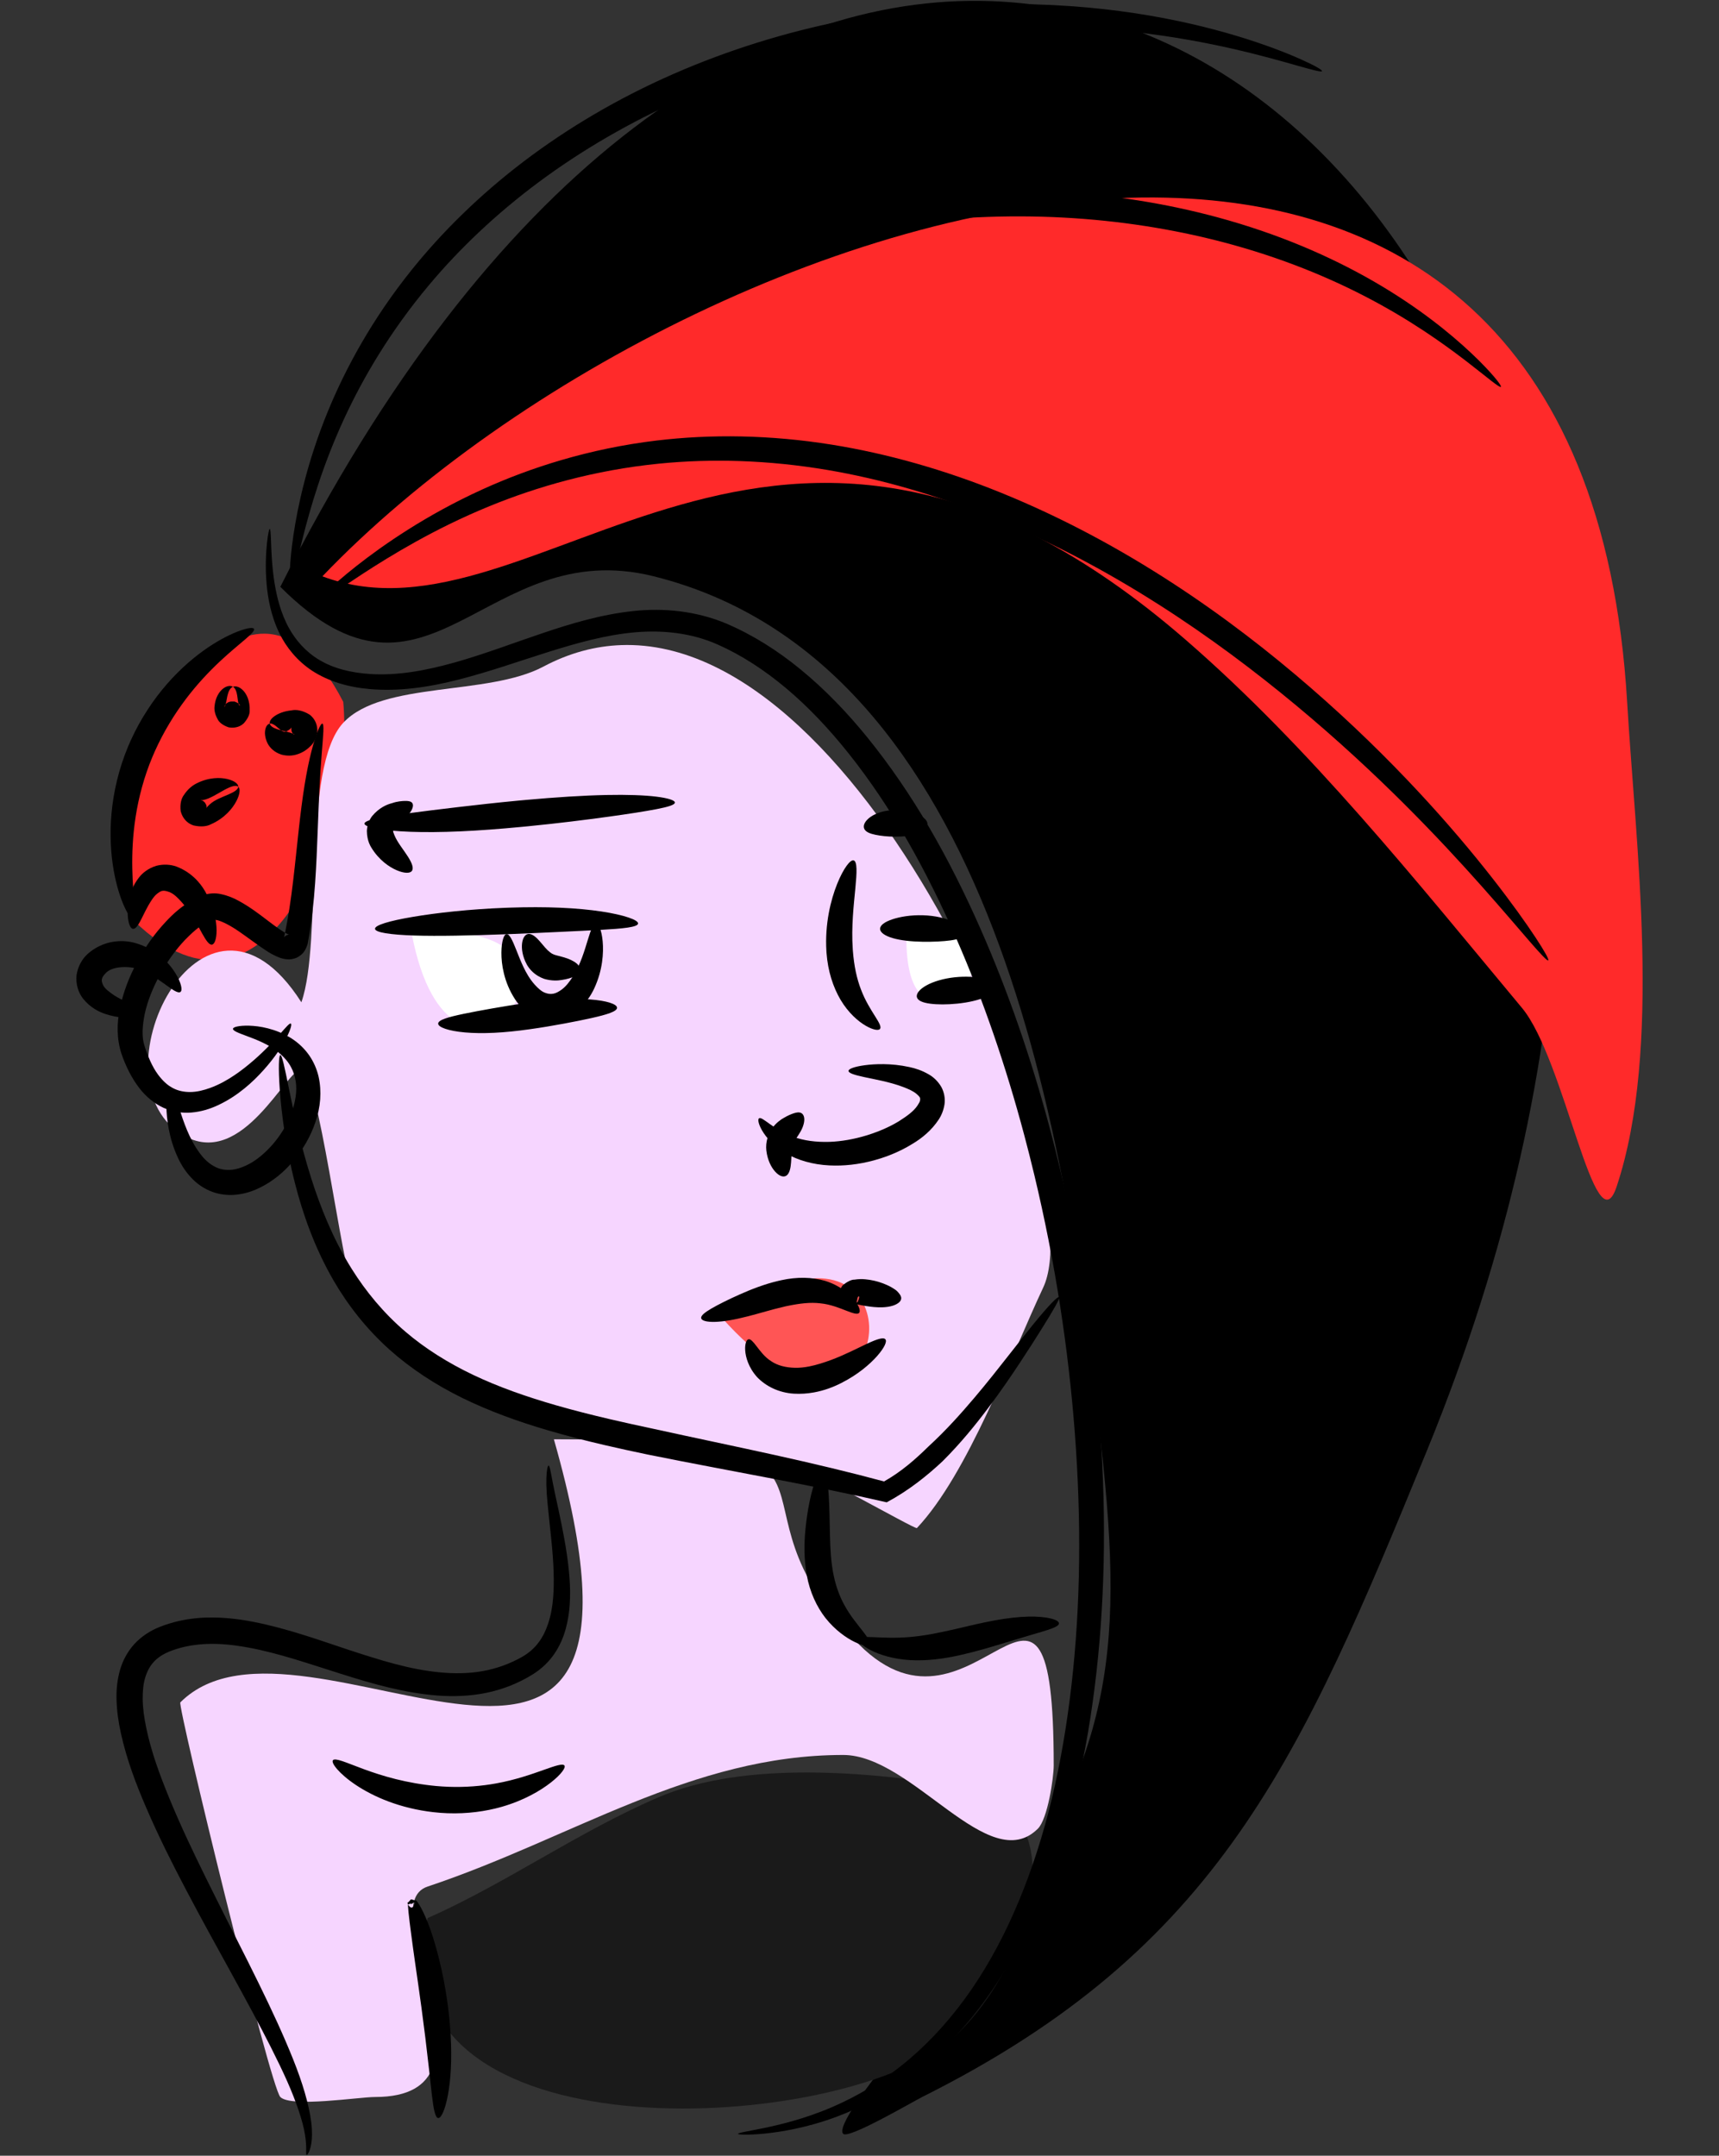 <?xml version="1.0" encoding="UTF-8" standalone="no"?>
<!-- Created with Inkscape (http://www.inkscape.org/) -->

<svg
   xmlns:dc="http://purl.org/dc/elements/1.1/"
   xmlns:cc="http://creativecommons.org/ns#"
   xmlns:rdf="http://www.w3.org/1999/02/22-rdf-syntax-ns#"
   xmlns:svg="http://www.w3.org/2000/svg"
   xmlns="http://www.w3.org/2000/svg"
   xmlns:sodipodi="http://sodipodi.sourceforge.net/DTD/sodipodi-0.dtd"
   xmlns:inkscape="http://www.inkscape.org/namespaces/inkscape"
   id="svg4333"
   sodipodi:docname="pankacka.svg"
   viewBox="0 0 650 815"
   version="1.1"
   inkscape:version="0.91 r13725"
   width="650"
   height="815">
  <rect x="0" y="0" width="650" height="815" fill="#333333" stroke="none"/>
  <defs
     id="defs56" />
  <sodipodi:namedview
     id="base"
     bordercolor="#666666"
     inkscape:pageshadow="2"
     inkscape:window-y="-8"
     pagecolor="#ffffff"
     inkscape:window-height="1137"
     inkscape:window-maximized="1"
     inkscape:zoom="0.71089496"
     inkscape:window-x="-8"
     showgrid="false"
     borderopacity="1.0"
     inkscape:current-layer="layer1"
     inkscape:cx="308.03564"
     inkscape:cy="454.96392"
     inkscape:window-width="1600"
     inkscape:pageopacity="0.0"
     inkscape:document-units="px"
     fit-margin-top="0"
     fit-margin-left="0"
     fit-margin-right="0"
     fit-margin-bottom="0" />
  <g
     id="layer12"
     inkscape:label="Layer#1"
     inkscape:groupmode="layer"
     transform="translate(-28.313,-151.828)" />
  <g
     id="layer11"
     inkscape:label="Layer"
     inkscape:groupmode="layer"
     transform="translate(-28.313,-151.828)" />
  <g
     id="layer13"
     inkscape:label="Layer#2"
     inkscape:groupmode="layer"
     transform="translate(-28.313,-151.828)" />
  <g
     id="layer15"
     inkscape:label="Layer#4"
     inkscape:groupmode="layer"
     transform="translate(-28.313,-151.828)" />
  <g
     id="layer1"
     inkscape:label="Layer 1"
     inkscape:groupmode="layer"
     transform="translate(-28.313,-151.828)">
    <g
       id="g4196"
       transform="translate(28.876,-0.315)">
      <path
         inkscape:radius="0"
         inkscape:original="M 370.15625 152.46875 C 282.92181 151.4405 184.62865 216.58283 105.4375 374 C 161.87921 430.44171 182.42807 353.96639 246.6875 370.03125 C 376.06647 402.37599 403.10857 584.19588 415.78125 698.25 C 424.92414 780.53597 419.09307 818.2733 368.03125 891.21875 C 363.28609 897.99756 313.25529 953.84903 318.28125 958.875 C 320.33142 960.92516 344.72552 946.63724 348.125 944.9375 C 460.40019 888.7999 491.26572 817.23935 539.125 700.25 C 662.9517 397.5625 536.69473 154.43178 370.15625 152.46875 z "
         d="M 370.156,152.469 C 282.922,151.44 184.629,216.583 105.438,374 c 56.442,56.442 76.991,-20.034 141.25,-3.969 129.379,32.345 156.421,214.165 169.094,328.219 9.143,82.286 3.312,120.023 -47.75,192.969 -4.745,6.779 -54.776,62.63 -49.75,67.656 2.05,2.05 26.444,-12.238 29.844,-13.938 C 460.4,888.8 491.266,817.239 539.125,700.25 662.952,397.562 536.695,154.432 370.156,152.469 Z"
         sodipodi:type="inkscape:offset"
         style="fill:#000000;fill-rule:evenodd"
         id="path8054" />
      <path
         inkscape:radius="0"
         transform="matrix(1.103,0,0,1.069,-4.623,-26.998)"
         inkscape:original="M 94.53125 391.6875 C 62.225976 391.06295 32.635663 476.26066 49.71875 493.34375 C 96.039177 539.66418 125.24179 457.84022 121.34375 415.78125 C 112.83582 398.76539 103.57673 391.86237 94.53125 391.6875 z "
         d="m 94.531,391.688 c -32.305,-0.625 -61.896,84.573 -44.812,101.656 46.32,46.32 75.523,-35.504 71.625,-77.562 -8.508,-17.016 -17.767,-23.919 -26.812,-24.094 z"
         sodipodi:type="inkscape:offset"
         style="fill:#ff2a2a;fill-rule:evenodd"
         id="path8165" />
      <path
         inkscape:radius="0"
         inkscape:original="M 431.34375 226.8125 C 322.8062 227.98265 193.06024 295.12174 121.34375 370.03125 C 202.70324 400.54105 292.43665 259.4055 447.59375 393.875 C 494.87879 434.85536 534.95194 485.21108 574.90625 533.15625 C 591.23768 552.75397 602.65162 624.98264 610.71875 600.78125 C 628.0603 548.75659 617.85725 471.10451 614.71875 417.75 C 606.38533 276.08188 527.11218 225.78001 431.34375 226.8125 z "
         d="m 431.344,226.812 c -108.538,1.17 -238.284,68.309 -310,143.219 81.359,30.51 171.093,-110.626 326.25,23.844 47.285,40.98 87.358,91.336 127.312,139.281 16.331,19.598 27.745,91.826 35.812,67.625 17.342,-52.025 7.138,-129.677 4,-183.031 -8.333,-141.668 -87.607,-191.97 -183.375,-190.938 z"
         sodipodi:type="inkscape:offset"
         style="fill:#ff2a2a;fill-rule:evenodd"
         id="path7722" />
      <path
         inkscape:radius="0"
         transform="matrix(1.498,0,0,1,-142.78,0)"
         inkscape:original="M 308.90625 636.65625 C 302.00829 636.89334 292.11448 639.72401 278.5 646.53125 C 296.4514 710.04725 346.15521 635.37597 308.90625 636.65625 z "
         d="m 308.906,636.656 c -6.898,0.237 -16.792,3.068 -30.406,9.875 17.951,63.516 67.655,-11.155 30.406,-9.875 z"
         sodipodi:type="inkscape:offset"
         style="fill:#ff8080;fill-rule:evenodd"
         id="path8717" />
      <path
         inkscape:radius="0"
         inkscape:original="M 304.875 822.25 C 284.78722 822.21213 264.84654 824.59255 248.65625 831.53125 C 218.04825 844.64896 191.34315 863.88222 161.125 877.3125 C 141.17307 965.75466 304.44465 960.13064 354.09375 927.03125 C 383.20978 907.62055 413.64769 836.16003 362.0625 827.5625 C 345.21139 824.75398 324.96278 822.28787 304.875 822.25 z "
         d="m 304.875,822.25 c -20.088,-0.038 -40.028,2.343 -56.219,9.281 -30.608,13.118 -57.313,32.351 -87.531,45.781 -19.952,88.442 143.32,82.818 192.969,49.719 29.116,-19.411 59.554,-90.871 7.969,-99.469 -16.851,-2.809 -37.1,-5.275 -57.188,-5.312 z"
         sodipodi:type="inkscape:offset"
         style="fill:#1a1a1a;fill-rule:evenodd"
         id="path8828" />
      <path
         inkscape:radius="0"
         transform="matrix(1,0,0,1.063,1.989,-20.865)"
         inkscape:original="M 232.3125 392.1875 C 222.57609 392.51713 212.73617 394.92879 202.90625 399.84375 C 181.88519 410.35428 142.14277 404.91972 127.3125 419.75 C 111.33704 435.72546 119.59456 497.38327 111.40625 519.21875 C 74.109949 464.23041 30.348384 548.33044 67.625 566.96875 C 89.44129 577.8769 105.66011 543.09375 111.40625 543.09375 C 117.67368 543.09375 126.6184 613.33057 131.28125 622.65625 C 157.72326 675.54029 239.56666 670.56333 288.46875 680.34375 C 298.7383 682.39766 343.49888 706.87612 344.15625 706.21875 C 363.50398 686.87102 379.60852 645.28297 391.90625 620.6875 C 411.27872 581.94257 326.43114 389.00111 232.3125 392.1875 z "
         d="m 232.312,392.188 c -9.736,0.33 -19.576,2.741 -29.406,7.656 -21.021,10.511 -60.763,5.076 -75.594,19.906 -15.975,15.975 -7.718,77.633 -15.906,99.469 -37.296,-54.988 -81.058,29.112 -43.781,47.75 21.816,10.908 38.035,-23.875 43.781,-23.875 6.267,0 15.212,70.237 19.875,79.562 26.442,52.884 108.285,47.907 157.188,57.688 10.27,2.054 55.03,26.532 55.688,25.875 19.348,-19.348 35.452,-60.936 47.75,-85.531 19.372,-38.745 -65.475,-231.686 -159.594,-228.5 z"
         sodipodi:type="inkscape:offset"
         style="fill:#f6d5ff;fill-rule:evenodd"
         id="path8939" />
      <path
         inkscape:radius="0"
         inkscape:original="M 208.875 696.28125 C 260.51273 877.50443 113.93131 749.44369 67.625 795.75 C 66.453023 796.92198 101.60512 941.10512 105.4375 944.9375 C 109.49207 948.99207 135.14926 944.9375 141.25 944.9375 C 193.20751 944.9375 138.91463 872.77845 161.125 865.375 C 215.49704 847.25099 260.86525 815.625 318.28125 815.625 C 344.5141 815.625 373.35683 862.01818 391.90625 843.46875 C 395.58414 839.79086 397.875 824.30203 397.875 819.59375 C 397.875 718.66944 368.52061 818.11436 324.25 773.84375 C 266.73039 716.32414 337.59556 696.28125 208.875 696.28125 z "
         d="m 208.875,696.281 c 51.638,181.223 -94.944,53.162 -141.25,99.469 -1.172,1.172 33.98,145.355 37.812,149.188 4.055,4.055 29.712,0 35.812,0 51.958,0 -2.335,-72.159 19.875,-79.562 54.372,-18.124 99.74,-49.75 157.156,-49.75 26.233,0 55.076,46.393 73.625,27.844 3.678,-3.678 5.969,-19.167 5.969,-23.875 0,-100.924 -29.354,-1.479 -73.625,-45.75 -57.52,-57.52 13.346,-77.562 -115.375,-77.562 z"
         sodipodi:type="inkscape:offset"
         style="fill:#f6d5ff;fill-rule:evenodd"
         id="path9050" />
      <path
         inkscape:radius="0"
         inkscape:original="M 308.34375 635.40625 C 299.56617 635.49676 287.72641 639.64631 272.53125 650.5 C 326.81099 711.07337 346.37993 635.01403 308.34375 635.40625 z "
         d="m 308.344,635.406 c -8.778,0.09 -20.617,4.24 -35.812,15.094 54.28,60.573 73.849,-15.486 35.812,-15.094 z"
         sodipodi:type="inkscape:offset"
         style="fill:#ff5555;fill-rule:evenodd"
         id="path9605" />
      <path
         inkscape:radius="0"
         inkscape:original="M 169.3125 504.65625 C 165.16374 504.51173 160.45363 504.69265 155.15625 505.28125 C 170.20478 583.78446 231.54391 506.824 169.3125 504.65625 z "
         d="m 169.312,504.656 c -4.149,-0.145 -8.859,0.036 -14.156,0.625 15.049,78.503 76.388,1.543 14.156,-0.625 z"
         sodipodi:type="inkscape:offset"
         style="fill:#ffffff;fill-rule:evenodd"
         id="path9716" />
      <path
         inkscape:radius="0"
         inkscape:original="M 360.40625 502.96875 C 356.0599 503.03053 350.08232 504.30897 342.15625 507.28125 C 342.56224 561.16833 390.8307 502.53632 360.40625 502.96875 z "
         d="m 360.406,502.969 c -4.346,0.062 -10.324,1.34 -18.25,4.312 0.406,53.887 48.674,-4.745 18.25,-4.312 z"
         sodipodi:type="inkscape:offset"
         style="fill:#ffffff;fill-rule:evenodd"
         id="path9827" />
      <path
         inkscape:original-d="m 346.1456,529.16511 c 10.08457,-2.78102 19.68257,-2.85007 29.84013,-3.97869"
         inkscape:connector-curvature="0"
         d="m 346.15,529.17 c -0.367,-1.33 0.968,-3.021 3.576,-4.478 2.608,-1.456 6.464,-2.621 10.712,-3.074 4.248,-0.453 8.053,-0.174 10.831,0.485 2.778,0.66 4.569,1.715 4.721,3.087 0.152,1.372 -1.411,2.81 -4.077,3.966 -2.666,1.157 -6.403,2.002 -10.436,2.413 -4.033,0.412 -7.61,0.385 -10.33,0.025 -2.72,-0.36 -4.63,-1.096 -4.997,-2.426 z"
         style="fill:#000000;fill-rule:evenodd"
         id="path9938" />
      <path
         inkscape:original-d="m 306.35875,690.30185 c 0,0 0,0 0,0 z"
         inkscape:connector-curvature="0"
         d="M 306.36,690.3 Z"
         style="fill:#000000;fill-rule:evenodd"
         id="path9946" />
      <path
         inkscape:original-d="M 109.41384,372.00705 C 131.93298,191.214 346.93248,118.08383 499.32497,179.04083"
         inkscape:connector-curvature="0"
         d="m 109.41,372.01 c -0.322,-0.04 -0.459,-1.613 -0.342,-4.587 0.117,-2.974 0.491,-7.349 1.323,-12.957 0.832,-5.608 2.125,-12.451 4.168,-20.293 2.043,-7.843 4.84,-16.687 8.73,-26.204 3.409,-8.335 7.657,-17.171 12.905,-26.227 5.248,-9.055 11.498,-18.33 18.844,-27.488 11.52,-14.347 25.693,-28.337 42.298,-40.971 16.605,-12.634 35.638,-23.906 56.314,-32.989 0.169,-0.074 0.337,-0.148 0.506,-0.222 21.157,-9.258 42.666,-15.765 63.482,-19.967 20.816,-4.202 40.932,-6.103 59.521,-6.379 18.872,-0.287 36.218,1.113 51.41,3.411 15.191,2.297 28.234,5.48 38.784,8.668 10.55,3.188 18.62,6.368 24.014,8.778 5.394,2.409 8.126,4.032 7.954,4.461 -0.172,0.429 -3.233,-0.36 -8.865,-1.952 -5.631,-1.592 -13.845,-3.97 -24.404,-6.392 -10.559,-2.421 -23.476,-4.872 -38.406,-6.523 -14.93,-1.651 -31.881,-2.491 -50.258,-1.794 -18.105,0.694 -37.627,2.876 -57.791,7.172 -20.164,4.296 -40.962,10.712 -61.432,19.677 -0.163,0.071 -0.326,0.143 -0.49,0.215 -19.977,8.8 -38.396,19.561 -54.535,31.554 -16.139,11.992 -29.992,25.212 -41.372,38.775 -7.265,8.649 -13.529,17.417 -18.874,25.992 -5.345,8.575 -9.772,16.958 -13.426,24.885 -4.173,9.048 -7.345,17.498 -9.826,25.017 -2.481,7.519 -4.275,14.107 -5.647,19.517 -1.373,5.41 -2.327,9.643 -3.049,12.506 -0.722,2.863 -1.214,4.357 -1.536,4.317 z"
         style="fill:#000000;fill-rule:evenodd"
         id="path7055" />
      <path
         inkscape:original-d="M 121.34989,368.02836 C 201.62361,220.57805 448.07133,179.51009 566.96261,298.40138"
         inkscape:connector-curvature="0"
         d="m 121.35,368.03 c -0.275,-0.15 0.151,-1.603 1.301,-4.218 1.15,-2.615 3.029,-6.391 5.761,-11.108 2.731,-4.717 6.32,-10.373 10.923,-16.677 4.603,-6.304 10.225,-13.254 16.988,-20.49 6.273,-6.712 13.521,-13.67 21.775,-20.591 8.255,-6.921 17.518,-13.805 27.735,-20.371 1e-5,0 1e-5,0 2e-5,-1e-5 16.238,-10.434 34.872,-20.094 55.473,-28.042 20.601,-7.949 43.167,-14.181 66.865,-18.016 0.238,-0.038 0.476,-0.077 0.714,-0.115 23.731,-3.802 47.152,-4.96 69.224,-3.807 22.072,1.153 42.787,4.613 61.429,9.629 11.633,3.132 22.452,6.882 32.317,10.993 9.865,4.111 18.778,8.58 26.685,13.122 8.564,4.92 15.939,9.926 22.145,14.619 6.206,4.693 11.246,9.072 15.196,12.801 3.95,3.729 6.812,6.806 8.649,8.98 1.837,2.174 2.653,3.443 2.432,3.664 -0.221,0.221 -1.47,-0.614 -3.7,-2.342 -2.23,-1.728 -5.447,-4.347 -9.686,-7.598 -4.239,-3.25 -9.506,-7.13 -15.856,-11.312 -6.349,-4.181 -13.785,-8.662 -22.315,-13.066 -7.878,-4.068 -16.689,-8.07 -26.386,-11.741 -9.697,-3.671 -20.281,-7.011 -31.624,-9.789 -18.189,-4.457 -38.314,-7.464 -59.735,-8.341 -21.422,-0.877 -44.135,0.379 -67.196,4.061 -0.231,0.037 -0.462,0.074 -0.693,0.112 -23.026,3.737 -44.959,9.661 -65.044,17.156 -20.085,7.495 -38.316,16.558 -54.314,26.335 l -10e-6,1e-5 c -10.061,6.148 -19.235,12.577 -27.471,19.037 -8.236,6.459 -15.535,12.947 -21.929,19.203 -6.891,6.743 -12.73,13.215 -17.623,19.075 -4.893,5.86 -8.845,11.106 -11.993,15.449 -3.148,4.343 -5.497,7.781 -7.152,10.08 -1.655,2.299 -2.62,3.458 -2.895,3.308 z"
         style="fill:#000000;fill-rule:evenodd"
         id="path7059" />
      <path
         inkscape:original-d="M 119.36055,379.96442 C 286.68652,241.77707 481.92465,374.86419 584.8667,515.23971"
         inkscape:connector-curvature="0"
         d="m 119.36,379.96 c -0.212,-0.257 0.953,-1.661 3.438,-4.046 2.485,-2.385 6.292,-5.752 11.444,-9.805 5.152,-4.053 11.652,-8.793 19.561,-13.786 7.908,-4.993 17.228,-10.238 28.013,-15.145 l 1e-5,-10e-6 c 9.056,-4.118 19.14,-7.972 30.169,-11.183 11.029,-3.211 23.004,-5.778 35.747,-7.303 10.266,-1.225 21.004,-1.774 32.073,-1.545 11.069,0.229 22.469,1.237 34.02,3.084 21.208,3.392 42.905,9.578 64.238,18.241 0.025,0.01 0.051,0.021 0.076,0.031 23.493,9.554 45.077,21.335 64.588,34.028 19.511,12.692 36.951,26.285 52.306,39.616 15.525,13.469 28.979,26.717 40.388,38.943 11.409,12.225 20.779,23.425 28.192,32.884 7.412,9.459 12.875,17.176 16.426,22.559 3.551,5.383 5.2,8.429 4.828,8.702 -0.372,0.273 -2.741,-2.243 -6.952,-7.09 -4.211,-4.847 -10.271,-12.022 -18.188,-20.927 -7.917,-8.905 -17.699,-19.539 -29.4,-31.199 -11.701,-11.66 -25.328,-24.343 -40.894,-37.277 -15.403,-12.79 -32.725,-25.864 -51.93,-38.097 -19.204,-12.233 -40.292,-23.614 -63.127,-32.876 -0.025,-0.01 -0.049,-0.02 -0.074,-0.03 -20.712,-8.401 -41.645,-14.484 -62.05,-17.927 -11.107,-1.875 -22.064,-2.974 -32.706,-3.348 -10.642,-0.374 -20.97,-0.024 -30.857,0.961 -12.27,1.218 -23.859,3.414 -34.593,6.215 -10.734,2.801 -20.612,6.207 -29.549,9.862 -1e-5,0 -1e-5,10e-6 -2e-5,10e-6 -10.649,4.353 -19.967,9.044 -27.975,13.492 -8.008,4.448 -14.709,8.653 -20.131,12.183 -5.421,3.53 -9.566,6.385 -12.427,8.262 -2.861,1.878 -4.441,2.778 -4.654,2.521 z"
         style="fill:#000000;fill-rule:evenodd"
         id="path7063" />
      <path
         inkscape:original-d="m 101.45647,352.11362 c -2.078438,28.54347 4.12736,55.10092 37.79751,57.69094 43.80658,3.36973 89.59619,-36.89963 133.28594,-17.90409 147.6473,64.19448 218.67223,550.60075 5.96803,566.96262"
         inkscape:connector-curvature="0"
         d="m 101.46,352.11 c 0.263,0.019 0.354,1.85 0.484,5.336 0.065,1.743 0.145,3.901 0.325,6.442 0.18,2.541 0.457,5.466 0.986,8.727 0.419,2.567 0.99,5.348 1.852,8.245 0.863,2.897 2.016,5.913 3.673,8.874 1.248,2.239 2.808,4.444 4.702,6.478 1.893,2.035 4.119,3.9 6.675,5.413 2.641,1.59 5.627,2.819 8.883,3.698 3.255,0.879 6.779,1.409 10.437,1.645 4.933,0.309 10.103,0.03 15.468,-0.753 5.365,-0.783 10.924,-2.07 16.612,-3.668 5.235,-1.482 10.589,-3.247 16.11,-5.153 5.521,-1.906 11.209,-3.954 17.13,-5.943 5.254,-1.774 10.719,-3.515 16.422,-4.987 5.702,-1.472 11.642,-2.677 17.849,-3.327 11.392,-1.191 23.661,-0.053 35.186,4.827 9.894,4.239 19.254,10.173 27.882,17.244 9.202,7.534 17.655,16.317 25.411,25.891 8.496,10.49 16.253,21.897 23.329,34.011 7.076,12.114 13.472,24.933 19.308,38.177 10.468,23.72 19.176,49.002 26.18,75.286 1.374,5.155 2.671,10.306 3.898,15.448 8.018,33.594 12.97,66.891 15.217,98.942 1.193,16.974 1.633,33.628 1.288,49.803 -0.346,16.175 -1.478,31.872 -3.368,46.96 l 0,3e-5 c -1.945,15.592 -4.714,30.587 -8.37,44.688 -3.656,14.101 -8.199,27.308 -13.533,39.445 -5.558,12.639 -12.044,24.072 -19.215,33.991 -7.785,10.77 -16.404,19.703 -25.149,26.698 -5.4,4.317 -10.84,7.887 -16.11,10.817 -5.27,2.93 -10.37,5.22 -15.149,7.006 l -10e-6,0 c -5.781,2.158 -11.07,3.584 -15.697,4.571 -4.627,0.986 -8.594,1.533 -11.808,1.849 -3.213,0.316 -5.675,0.401 -7.331,0.384 -1.657,-0.017 -2.51,-0.137 -2.524,-0.316 -0.014,-0.179 0.812,-0.413 2.423,-0.742 1.611,-0.329 4.007,-0.754 7.119,-1.396 3.112,-0.642 6.941,-1.5 11.376,-2.772 4.434,-1.271 9.476,-2.955 14.938,-5.32 l 1e-5,0 c 4.515,-1.953 9.313,-4.378 14.247,-7.395 4.935,-3.017 10.006,-6.626 15.016,-10.919 8.123,-6.956 16.088,-15.738 23.287,-26.243 6.635,-9.682 12.608,-20.82 17.741,-33.142 4.938,-11.845 9.108,-24.729 12.438,-38.505 3.331,-13.776 5.821,-28.446 7.56,-43.744 l 0,-3e-5 c 1.675,-14.798 2.622,-30.195 2.816,-46.074 0.194,-15.879 -0.363,-32.241 -1.632,-48.942 -2.4,-31.527 -7.386,-64.268 -15.302,-97.322 -1.213,-5.06 -2.492,-10.127 -3.843,-15.196 -6.889,-25.846 -15.371,-50.656 -25.527,-73.905 -5.682,-12.988 -11.844,-25.513 -18.623,-37.308 -6.779,-11.795 -14.174,-22.86 -22.263,-32.999 -7.368,-9.239 -15.291,-17.659 -23.862,-24.819 -8.034,-6.706 -16.609,-12.322 -25.589,-16.289 -9.796,-4.391 -20.694,-5.519 -31.008,-4.658 -5.7,0.476 -11.274,1.515 -16.728,2.828 -5.454,1.313 -10.788,2.901 -16.005,4.528 -5.859,1.839 -11.58,3.762 -17.204,5.56 -5.624,1.798 -11.151,3.472 -16.604,4.874 -5.925,1.535 -11.811,2.722 -17.55,3.377 -5.739,0.655 -11.331,0.779 -16.696,0.296 -3.987,-0.352 -7.871,-1.084 -11.494,-2.223 -3.623,-1.139 -6.986,-2.684 -9.991,-4.62 -2.916,-1.905 -5.392,-4.162 -7.452,-6.577 -2.06,-2.415 -3.704,-4.987 -4.976,-7.572 -1.658,-3.385 -2.737,-6.718 -3.482,-9.861 -0.745,-3.143 -1.154,-6.098 -1.391,-8.792 -0.304,-3.42 -0.345,-6.444 -0.281,-9.049 0.064,-2.605 0.234,-4.792 0.422,-6.548 0.377,-3.511 0.803,-5.301 1.065,-5.282 z"
         style="fill:#000000;fill-rule:evenodd"
         id="path7071" />
      <path
         inkscape:original-d="m 121.34989,425.7193 c -6.38507,26.13702 -4.69909,55.32496 -9.94671,81.56304 -2.34446,11.72231 -22.719384,-16.37583 -33.818822,-11.93606 -15.708735,6.2835 -33.520116,36.70429 -27.850795,53.71225 13.356925,40.07078 48.395625,10.36566 59.680277,-9.94671"
         inkscape:connector-curvature="0"
         d="m 121.35,425.72 c 0.344,0.084 0.436,1.122 0.357,3.01 -0.079,1.889 -0.321,4.63 -0.599,8.146 -0.277,3.516 -0.582,7.81 -0.843,12.812 -0.261,5.002 -0.472,10.713 -0.722,17.044 -0.224,5.9 -0.462,12.361 -0.954,19.303 -0.492,6.942 -1.238,14.366 -2.663,22.153 -0.126,0.92 -0.512,2.058 -1.256,3.344 -1e-5,1e-5 -1e-5,2e-5 -2e-5,2e-5 -0.618,1.05 -1.63,1.971 -3.021,2.672 -1.385,0.559 -2.633,0.747 -3.667,0.617 -1.202,-0.119 -2.193,-0.371 -2.961,-0.682 -2.018,-0.779 -3.68,-1.758 -5.053,-2.679 -3e-6,0 -6e-6,0 -9e-6,-1e-5 -1.781,-1.155 -3.451,-2.362 -5.06,-3.529 -3.421,-2.452 -6.624,-4.892 -9.964,-6.568 -1.407,-0.686 -2.663,-1.253 -3.776,-1.428 -0.85,-0.086 -1.522,-0.161 -1.734,0.037 -2.895,1.099 -5.609,3.212 -8.271,5.757 -0.58,0.554 -1.155,1.126 -1.726,1.709 -3.743,3.934 -6.861,8.416 -9.45,13.103 -2.663,4.872 -4.717,9.85 -5.803,14.819 -0.9,4.491 -1.266,8.779 -0.083,12.245 1.315,4.074 2.878,7.779 5.044,10.736 1.671,2.264 3.599,4.141 5.732,5.196 1.942,1.028 4.224,1.47 6.446,1.457 2.573,-0.006 5.173,-0.671 7.643,-1.572 l 6e-6,0 c 3.377,-1.236 6.399,-2.946 9.118,-4.777 2.719,-1.831 5.133,-3.785 7.278,-5.641 4.638,-4.052 7.928,-7.677 10.16,-10.199 1.116,-1.261 1.975,-2.247 2.616,-2.883 0.641,-0.637 1.066,-0.924 1.277,-0.807 0.421,0.234 -0.009,2.103 -1.592,5.241 -1.583,3.138 -4.386,7.533 -8.77,12.387 -2.009,2.245 -4.381,4.626 -7.226,6.933 -2.845,2.308 -6.162,4.543 -10.09,6.365 l -7e-6,0 c -2.921,1.356 -6.278,2.421 -10.036,2.723 -3.356,0.257 -6.939,-0.247 -10.363,-1.765 -3.621,-1.674 -6.74,-4.283 -9.141,-7.397 -3.042,-3.921 -5.241,-8.447 -6.829,-13.085 -1.862,-5.669 -1.763,-11.665 -0.581,-17.124 1.228,-6.092 3.517,-12.015 6.512,-17.568 2.87,-5.372 6.462,-10.58 10.882,-15.262 0.642,-0.698 1.314,-1.391 2.018,-2.072 3.227,-3.123 7.05,-5.912 11.538,-7.766 2.661,-0.951 5.2,-1.031 7.354,-0.525 2.482,0.534 4.609,1.43 6.411,2.415 4.305,2.305 7.875,5.057 11.147,7.549 1.598,1.203 3.104,2.348 4.584,3.354 l 1e-5,0 c 1.25,0.817 2.256,1.506 3.131,1.825 0.313,0.1 0.441,0.174 0.383,0.148 -0.103,-0.054 -0.391,0.04 -0.929,0.216 -0.538,0.316 -0.85,0.563 -0.967,0.828 l 0,10e-6 c -0.069,0.228 -0.086,0.147 0.032,-0.154 1.588,-7.276 2.582,-14.381 3.39,-21.134 0.808,-6.753 1.43,-13.154 2.086,-19.049 l 0,-10e-6 c 0.693,-6.314 1.415,-12.074 2.227,-17.115 0.812,-5.041 1.709,-9.364 2.602,-12.859 0.893,-3.496 1.775,-6.166 2.509,-7.938 0.734,-1.772 1.312,-2.648 1.656,-2.564 z"
         style="fill:#000000;fill-rule:evenodd"
         id="path7083" />
      <path
         inkscape:original-d="M 49.733563,499.32497 C 35.08251,453.04774 59.015083,408.14781 95.48844,389.91113"
         inkscape:connector-curvature="0"
         d="m 49.734,499.32 c -0.658,0.208 -1.873,-1.311 -3.277,-4.394 -1.405,-3.083 -2.977,-7.748 -4.029,-13.73 -1.052,-5.982 -1.564,-13.29 -0.844,-21.354 0.72,-8.064 2.688,-16.877 6.322,-25.554 0.317,-0.757 0.644,-1.506 0.98,-2.248 l 2e-6,0 c 3.767,-8.29 8.646,-15.534 13.797,-21.42 5.151,-5.886 10.558,-10.42 15.4,-13.691 4.842,-3.271 9.111,-5.298 12.178,-6.381 3.066,-1.083 4.926,-1.247 5.228,-0.643 0.302,0.604 -0.97,1.917 -3.333,3.948 -2.363,2.031 -5.811,4.806 -9.753,8.514 -3.943,3.708 -8.377,8.365 -12.66,14.023 -4.283,5.657 -8.409,12.317 -11.749,19.764 l -2e-6,0 c -0.297,0.662 -0.588,1.33 -0.872,2.004 -3.254,7.731 -5.271,15.542 -6.399,22.787 -1.127,7.245 -1.371,13.918 -1.264,19.549 0.108,5.63 0.554,10.226 0.766,13.469 0.212,3.243 0.166,5.148 -0.492,5.356 z"
         style="fill:#000000;fill-rule:evenodd"
         id="path7087" />
      <path
         inkscape:original-d="m 87.53107,411.7939 c -7.529268,12.31282 6.237432,15.59358 0,0 z"
         inkscape:connector-curvature="0"
         d="m 87.531,411.79 c 0.928,0.568 1.352,1.817 1.587,3.232 0.117,0.707 0.188,1.447 0.29,2.114 0.102,0.667 0.234,1.256 0.527,1.69 0.187,0.22 0.208,0.226 0.113,-0.164 -0.007,-0.376 -0.593,-0.731 -1.841,-1.27 -0.139,-0.017 -0.275,-0.029 -0.407,-0.038 -1.316,-0.089 -2.249,0.212 -2.945,0.938 -0.573,0.89 -0.753,1.113 -0.488,0.981 0.336,-0.462 0.497,-1.113 0.64,-1.858 0.143,-0.745 0.267,-1.576 0.455,-2.355 0.188,-0.779 0.437,-1.503 0.775,-2.072 0.339,-0.569 0.765,-0.984 1.295,-1.196 0.53,-0.212 1.126,-0.21 1.769,0.003 0.643,0.213 1.336,0.636 2.011,1.321 0.675,0.685 1.332,1.637 1.818,2.925 0.487,1.288 0.801,2.919 0.712,4.888 0.042,1.14 -0.557,2.723 -2.122,4.559 -1.279,1.282 -3.05,1.907 -5.182,1.714 -0.214,-0.019 -0.431,-0.047 -0.65,-0.083 -2.269,-0.782 -3.652,-1.924 -4.201,-3.155 -0.928,-1.702 -1.237,-3.218 -1.158,-4.434 0.122,-1.848 0.593,-3.348 1.198,-4.51 0.605,-1.161 1.344,-1.988 2.07,-2.551 0.727,-0.562 1.442,-0.864 2.077,-0.964 0.635,-0.1 1.192,10e-4 1.656,0.285 z"
         style="fill:#000000;fill-rule:evenodd"
         id="path7091" />
      <path
         inkscape:original-d="m 89.520413,449.59141 c -25.055475,-1.2118 -19.915245,23.23445 0,0 z"
         inkscape:connector-curvature="0"
         d="m 89.52,449.59 c -0.052,1.08 -1.566,1.982 -3.755,2.932 -1.095,0.475 -2.35,0.965 -3.594,1.554 -1.244,0.589 -2.472,1.274 -3.476,2.222 -0.616,0.594 -1.114,1.062 -1.182,1.408 0.086,0.259 -0.014,0.045 0.036,-0.887 -0.051,-0.143 -0.103,-0.278 -0.157,-0.405 -0.39,-0.913 -0.885,-1.405 -1.661,-1.657 -0.667,0.071 -0.445,-0.114 0.296,-0.098 1.522,-0.267 2.964,-0.94 4.354,-1.687 1.39,-0.746 2.724,-1.562 3.937,-2.216 1.213,-0.654 2.302,-1.149 3.19,-1.369 0.888,-0.221 1.576,-0.173 2.014,0.202 0.437,0.375 0.595,1.046 0.485,1.973 -0.11,0.926 -0.486,2.112 -1.203,3.479 -0.717,1.367 -1.778,2.92 -3.332,4.468 -1.555,1.547 -3.611,3.09 -6.306,4.274 -1.4,0.753 -3.626,1.105 -6.57,0.421 -2.054,-0.677 -3.653,-2.175 -4.515,-4.373 -0.12,-0.306 -0.225,-0.624 -0.315,-0.954 -0.341,-2.787 0.222,-4.904 1.24,-6.217 1.373,-2.084 3.019,-3.446 4.6,-4.267 2.394,-1.24 4.687,-1.821 6.696,-2.023 2.009,-0.201 3.738,-0.027 5.12,0.302 1.382,0.329 2.421,0.811 3.107,1.323 0.686,0.512 1.02,1.055 0.994,1.595 z"
         style="fill:#000000;fill-rule:evenodd"
         id="path7095" />
      <path
         inkscape:original-d="m 107.4245,421.74061 c 0,0 0,0 0,0 z"
         inkscape:connector-curvature="0"
         d="M 107.42,421.74 Z"
         style="fill:#000000;fill-rule:evenodd"
         id="path7099" />
      <path
         inkscape:original-d="m 101.45647,425.7193 c 3.58773,19.22452 27.50555,-5.50111 0,0 z"
         inkscape:connector-curvature="0"
         d="m 101.46,425.72 c 0.729,-0.136 1.522,0.299 2.365,0.972 0.843,0.673 1.716,1.61 2.704,1.983 0.551,0.163 1.069,0.234 1.208,-0.022 0.168,-0.079 0.457,-0.293 0.832,-0.482 0.365,-0.226 0.71,-0.495 0.959,-0.779 0.029,-0.074 0.057,-0.128 0.082,-0.161 0.088,-0.119 0.125,0.037 -0.024,0.433 0.017,1.097 0.334,1.694 1,2.201 0.26,-0.056 0.198,-0.103 -0.063,-0.205 -0.261,-0.103 -0.719,-0.26 -1.26,-0.496 -1.868,-0.577 -3.773,-0.908 -5.216,-1.411 -1.442,-0.503 -2.412,-1.155 -2.588,-2.032 -0.175,-0.877 0.438,-1.878 1.801,-2.835 1.363,-0.957 3.495,-1.889 6.484,-2.191 0.778,-0.161 1.74,-0.193 2.882,0.035 1.142,0.228 2.465,0.716 3.923,1.611 1.974,1.543 3.084,3.897 2.85,6.739 -0.359,1.857 -1.045,3.377 -1.922,4.462 -0.245,0.303 -0.502,0.569 -0.767,0.799 -1.378,1.398 -3.011,2.372 -4.703,2.924 -1.919,0.679 -4.058,0.717 -6.063,0.196 -2.642,-0.822 -4.327,-2.451 -5.238,-4.108 l 0,-10e-6 c -0.615,-1.194 -0.911,-2.273 -1.026,-3.204 -0.115,-0.931 -0.048,-1.714 0.107,-2.349 0.31,-1.268 0.942,-1.944 1.671,-2.08 z"
         style="fill:#000000;fill-rule:evenodd"
         id="path7107" />
      <path
         inkscape:original-d="m 105.43515,551.04787 c 14.75826,146.50218 97.80745,132.37369 228.77439,165.11543 26.25809,-14.31535 48.63235,-50.91774 65.6483,-73.60567"
         inkscape:connector-curvature="0"
         d="m 105.44,551.05 c 0.305,-0.031 0.714,1.078 1.241,3.219 0.527,2.141 1.172,5.316 2.007,9.406 0.834,4.09 1.857,9.095 3.215,14.868 1.358,5.773 3.051,12.315 5.327,19.432 1.684,5.259 3.688,10.835 6.169,16.563 2.482,5.728 5.441,11.608 9.086,17.414 5.233,8.349 11.939,16.563 20.279,23.679 l 1e-5,10e-6 c 7.355,6.296 16.033,11.75 25.584,16.304 9.63,4.59 20.158,8.267 31.205,11.454 6.709,1.932 13.6,3.678 20.632,5.318 5.403,1.26 10.789,2.436 16.134,3.574 15.818,3.475 31.211,6.658 45.874,9.9 14.663,3.242 28.593,6.548 41.517,10.04 6.336,-3.534 11.816,-8.307 16.776,-13.192 6.726,-6.175 12.427,-12.584 17.482,-18.55 4.938,-5.829 9.208,-11.281 12.965,-16.067 3.757,-4.786 6.997,-8.909 9.71,-12.22 5.427,-6.622 8.724,-10.001 9.219,-9.63 0.495,0.372 -1.836,4.44 -6.359,11.682 -2.261,3.621 -5.068,8.041 -8.443,13.145 -3.375,5.104 -7.314,10.896 -12.02,17.142 -4.801,6.374 -10.379,13.268 -17.213,20.077 -5.902,5.515 -12.781,11.047 -21.109,15.508 -13.17,-3.031 -27.473,-5.933 -42.647,-8.856 -15.174,-2.924 -31.221,-5.873 -47.807,-9.225 -5.392,-1.124 -10.85,-2.305 -16.352,-3.589 -7.16,-1.671 -14.221,-3.481 -21.134,-5.505 -11.39,-3.33 -22.415,-7.315 -32.629,-12.335 -10.162,-4.992 -19.447,-11.093 -27.356,-18.15 l -1e-5,-1e-5 c -8.958,-8.016 -15.976,-17.125 -21.289,-26.303 -3.68,-6.367 -6.574,-12.718 -8.915,-18.843 -2.341,-6.125 -4.13,-12.025 -5.548,-17.554 -1.919,-7.472 -3.194,-14.28 -4.091,-20.261 -0.897,-5.981 -1.416,-11.137 -1.719,-15.345 -0.303,-4.208 -0.387,-7.469 -0.336,-9.684 0.051,-2.215 0.24,-3.383 0.545,-3.414 z"
         style="fill:#000000;fill-rule:evenodd"
         id="path7111" />
      <path
         inkscape:original-d="m 286.46532,574.91998 c 24.68312,38.31749 111.77299,-17.90408 33.81882,-17.90408"
         inkscape:connector-curvature="0"
         d="m 286.47,574.92 c 0.281,-0.181 0.754,-0.04 1.409,0.344 0.655,0.384 1.496,1.009 2.556,1.768 1.06,0.758 2.341,1.65 3.873,2.535 1.533,0.885 3.32,1.763 5.351,2.454 1.851,0.647 3.921,1.153 6.189,1.465 2.268,0.312 4.735,0.431 7.331,0.346 4.4,-0.16 9.159,-0.98 14.029,-2.466 2.926,-0.905 5.857,-2.025 8.678,-3.428 1.165,-0.579 2.292,-1.197 3.374,-1.853 3.029,-1.928 5.631,-3.766 7.08,-5.951 0.519,-0.813 0.924,-1.456 0.982,-1.927 0.086,-0.307 0.091,-0.69 -10e-4,-0.921 -0.072,-0.466 -0.701,-1.035 -1.473,-1.707 -1.278,-1.016 -2.968,-1.743 -4.724,-2.426 l -1e-5,0 c -2.878,-1.095 -5.67,-1.813 -8.202,-2.39 -2.532,-0.576 -4.803,-1.008 -6.684,-1.413 -1.882,-0.404 -3.375,-0.778 -4.391,-1.161 -1.017,-0.383 -1.559,-0.772 -1.559,-1.174 0,-0.402 0.541,-0.795 1.574,-1.165 1.033,-0.37 2.558,-0.718 4.536,-0.985 1.978,-0.267 4.411,-0.454 7.253,-0.41 2.842,0.044 6.095,0.32 9.681,1.104 2.234,0.477 4.723,1.266 7.277,2.763 1.704,0.953 3.431,2.486 4.791,4.793 1.047,1.976 1.479,4.206 1.192,6.447 -0.345,2.282 -1.161,4.277 -2.229,5.869 -2.603,3.952 -6.202,6.964 -9.891,9.155 -1.333,0.825 -2.713,1.593 -4.131,2.3 -3.434,1.712 -6.95,2.998 -10.409,3.933 -5.769,1.581 -11.541,2.192 -16.855,1.922 -3.157,-0.15 -6.175,-0.647 -8.927,-1.422 -2.752,-0.775 -5.24,-1.825 -7.398,-3.038 l 0,-1e-5 c -2.404,-1.366 -4.33,-2.932 -5.83,-4.457 -1.5,-1.525 -2.578,-3.009 -3.322,-4.291 -0.744,-1.281 -1.157,-2.361 -1.324,-3.149 -0.167,-0.788 -0.09,-1.286 0.191,-1.467 z"
         style="fill:#000000;fill-rule:evenodd"
         id="path7119" />
      <path
         inkscape:original-d="m 324.26283,648.52566 c -17.81556,-17.81587 -37.55725,-2.92689 -59.68028,1.98934"
         inkscape:connector-curvature="0"
         d="m 324.26,648.53 c -0.658,0.658 -2.373,0.086 -4.888,-0.896 -1.258,-0.491 -2.722,-1.077 -4.364,-1.599 -1.642,-0.521 -3.461,-0.978 -5.41,-1.157 -1.777,-0.218 -3.716,-0.228 -5.812,-0.042 -2.096,0.185 -4.35,0.565 -6.712,1.052 -0.33,0.071 -0.661,0.144 -0.994,0.221 -4.847,1.108 -9.566,2.6 -13.906,3.696 -2.443,0.624 -4.749,1.137 -6.837,1.491 -2.088,0.354 -3.957,0.552 -5.522,0.595 -3.132,0.085 -5.027,-0.437 -5.234,-1.371 -0.208,-0.934 1.252,-2.146 3.83,-3.656 1.289,-0.755 2.863,-1.59 4.684,-2.5 1.822,-0.91 3.893,-1.896 6.197,-2.91 2.03,-0.902 4.255,-1.835 6.678,-2.717 2.424,-0.882 5.048,-1.712 7.864,-2.366 0.387,-0.09 0.775,-0.176 1.163,-0.258 2.824,-0.615 5.716,-0.927 8.513,-0.882 2.796,0.045 5.495,0.446 7.953,1.159 2.735,0.85 5.006,2.055 6.827,3.334 1.821,1.279 3.194,2.629 4.181,3.851 0.987,1.222 1.591,2.315 1.873,3.167 0.282,0.851 0.246,1.461 -0.083,1.79 z"
         style="fill:#000000;fill-rule:evenodd"
         id="path7123" />
      <path
         inkscape:original-d="m 322.27349,646.53631 c -8.01846,-11.51592 12.03119,-2.6736 17.90408,-3.97868"
         inkscape:connector-curvature="0"
         d="m 322.27,646.54 c -0.577,0.402 -1.342,0.512 -2.261,0.213 -0.919,-0.299 -2.024,-1.004 -3,-2.798 -0.736,-1.176 -0.813,-3.104 0.933,-5.748 1.737,-1.516 3.495,-2.337 4.57,-2.275 1.49,-0.246 2.929,-0.257 4.132,-0.133 0.577,0.051 1.154,0.124 1.725,0.216 2.466,0.4 4.514,1.097 6.174,1.821 1.283,0.547 2.287,1.124 3.115,1.687 0.769,0.463 1.228,0.985 1.633,1.478 0.405,0.493 0.755,0.983 0.883,1.559 0.128,0.576 -0.03,1.203 -0.578,1.783 -0.549,0.58 -1.5,1.087 -2.474,1.401 -1.18,0.39 -2.633,0.6 -4.122,0.646 -2.004,0.063 -4.171,-0.172 -6.235,-0.509 -0.478,-0.078 -0.938,-0.158 -1.382,-0.238 -0.985,-0.156 -1.67,-0.352 -2.168,-0.447 -0.435,0.176 -0.198,-0.341 0.562,-0.917 0.707,-1.646 0.658,-2.016 0.208,-2.002 -0.208,0.265 -0.307,0.638 -0.388,1.047 -0.081,0.409 -0.143,0.851 -0.237,1.269 -0.188,0.835 -0.512,1.545 -1.089,1.947 z"
         style="fill:#000000;fill-rule:evenodd"
         id="path7131" />
      <path
         inkscape:original-d="m 282.48664,658.47237 c 3.60623,19.34046 25.51986,22.45975 51.7229,0"
         inkscape:connector-curvature="0"
         d="m 282.49,658.47 c 0.81,-0.151 1.761,0.978 3.073,2.695 0.656,0.858 1.409,1.861 2.312,2.86 0.902,0.999 1.952,1.997 3.216,2.767 1.112,0.758 2.447,1.363 3.972,1.781 1.525,0.417 3.241,0.648 5.021,0.68 1.696,0.033 3.477,-0.151 5.334,-0.515 2.812,-0.553 5.597,-1.468 8.237,-2.432 l 10e-6,0 c 5.561,-2.086 10.272,-4.599 13.84,-6.249 3.568,-1.65 5.991,-2.434 6.717,-1.587 0.363,0.424 0.269,1.217 -0.255,2.306 -0.524,1.089 -1.48,2.476 -2.867,4.044 -1.387,1.568 -3.207,3.318 -5.469,5.083 -2.262,1.765 -4.968,3.544 -8.11,5.121 -2.961,1.514 -6.414,2.824 -10.239,3.526 -2.527,0.463 -5.09,0.633 -7.602,0.488 -2.829,-0.163 -5.538,-0.872 -7.915,-1.975 -2.377,-1.103 -4.419,-2.598 -6.031,-4.279 -1.674,-1.861 -2.754,-3.773 -3.442,-5.516 -0.688,-1.743 -0.986,-3.318 -1.068,-4.613 -0.082,-1.295 0.053,-2.313 0.29,-3.016 0.238,-0.703 0.579,-1.092 0.984,-1.168 z"
         style="fill:#000000;fill-rule:evenodd"
         id="path7135" />
      <path
         inkscape:original-d="m 87.53107,541.10116 c 72.34012,7.00043 -14.891819,111.68567 -23.87211,21.88277"
         inkscape:connector-curvature="0"
         d="m 87.531,541.1 c 0.034,-0.356 0.58,-0.659 1.609,-0.88 1.03,-0.221 2.546,-0.363 4.508,-0.306 1.962,0.058 4.375,0.313 7.126,1.019 2.751,0.706 5.845,1.863 9.032,3.886 l 1e-5,0 c 2.375,1.544 4.708,3.648 6.626,6.423 1.587,2.325 2.805,5.039 3.485,8.002 0.605,2.755 0.798,5.636 0.586,8.535 -0.213,2.899 -0.831,5.816 -1.804,8.617 -1.831,5.423 -4.838,10.674 -8.852,15.243 -0.321,0.371 -0.649,0.739 -0.986,1.103 -3.559,3.846 -7.864,7.044 -12.664,9.114 -2.512,1.078 -5.224,1.782 -8.01,2.006 -2.819,0.22 -5.64,-0.147 -8.26,-1.056 -2.97,-1.067 -5.466,-2.734 -7.45,-4.675 -2.621,-2.578 -4.417,-5.422 -5.698,-8.147 -1.854,-3.964 -2.899,-7.704 -3.533,-11.018 -0.633,-3.313 -0.854,-6.204 -0.892,-8.565 -0.038,-2.362 0.111,-4.199 0.347,-5.453 0.236,-1.254 0.562,-1.928 0.958,-1.967 0.396,-0.04 0.842,0.558 1.347,1.709 0.505,1.151 1.067,2.86 1.749,5.009 0.682,2.149 1.48,4.742 2.556,7.582 1.076,2.84 2.428,5.927 4.37,8.957 1.298,2.025 2.795,3.986 4.634,5.448 1.347,1.077 2.872,1.955 4.459,2.371 1.386,0.395 2.951,0.486 4.53,0.297 1.601,-0.184 3.277,-0.718 4.964,-1.477 3.306,-1.477 6.421,-3.946 9.268,-6.967 0.269,-0.286 0.535,-0.575 0.797,-0.868 3.201,-3.649 5.671,-7.725 7.239,-11.884 1.56,-4.283 2.277,-8.53 1.675,-12.204 -0.29,-1.949 -0.9,-3.783 -1.76,-5.371 -1.015,-1.914 -2.457,-3.567 -4.008,-4.939 -2.11,-1.911 -4.44,-3.248 -6.631,-4.301 -2.19,-1.053 -4.244,-1.818 -5.952,-2.455 -1.709,-0.637 -3.077,-1.144 -3.999,-1.594 -0.922,-0.45 -1.401,-0.842 -1.366,-1.198 z"
         style="fill:#000000;fill-rule:evenodd"
         id="path7139" />
      <path
         inkscape:original-d="m 67.637645,527.17576 c -23.319237,-34.34805 -56.642248,3.21106 -13.925397,7.95737"
         inkscape:connector-curvature="0"
         d="m 67.638,527.18 c -0.446,0.303 -1.211,0.09 -2.258,-0.503 -1.047,-0.593 -2.381,-1.571 -3.99,-2.728 -1.609,-1.157 -3.493,-2.498 -5.627,-3.664 -2.134,-1.165 -4.515,-2.154 -7.134,-2.427 l -2e-6,0 c -1.401,-0.144 -2.896,-0.146 -4.32,0.049 -1.424,0.196 -2.775,0.59 -3.843,1.268 -0.418,0.265 -0.785,0.57 -1.093,0.916 -0.715,0.742 -1.288,1.506 -1.365,2.114 -0.239,0.531 -0.017,1.452 0.356,2.253 0.344,0.772 0.984,1.473 1.753,2.137 0.769,0.665 1.666,1.293 2.568,1.899 l 2e-6,0 c 1.463,0.929 2.929,1.666 4.278,2.31 1.348,0.644 2.578,1.193 3.599,1.698 2.042,1.01 3.238,1.86 3.152,2.636 -0.086,0.776 -1.431,1.411 -3.873,1.671 -1.221,0.13 -2.716,0.158 -4.455,-0.011 -1.739,-0.168 -3.722,-0.533 -5.889,-1.244 l -2e-6,0 c -1.376,-0.423 -2.854,-1.05 -4.342,-1.993 -1.487,-0.942 -2.984,-2.201 -4.341,-3.896 -1.769,-2.305 -2.795,-5.413 -2.424,-8.915 0.482,-3.092 1.935,-5.848 4.062,-7.844 0.873,-0.792 1.806,-1.495 2.787,-2.103 2.508,-1.556 5.215,-2.425 7.853,-2.732 2.638,-0.307 5.207,-0.054 7.515,0.601 l 3e-6,0 c 4.03,1.159 7.224,3.081 9.691,5.14 2.467,2.058 4.216,4.251 5.425,6.184 1.209,1.933 1.886,3.609 2.173,4.845 0.287,1.236 0.189,2.036 -0.258,2.339 z"
         style="fill:#000000;fill-rule:evenodd"
         id="path7143" />
      <path
         inkscape:original-d="M 79.5737,509.27168 C 75.74303,483.30203 53.307771,471.13577 49.733563,503.30365"
         inkscape:connector-curvature="0"
         d="m 79.574,509.27 c -0.509,0.075 -1.062,-0.298 -1.663,-1.021 -0.601,-0.723 -1.251,-1.796 -1.99,-3.114 -1.478,-2.636 -3.292,-6.273 -6.013,-9.831 -0.989,-1.193 -2.003,-2.405 -3.041,-3.451 -1.038,-1.046 -2.099,-1.924 -3.228,-2.404 -0.239,-0.101 -0.478,-0.184 -0.718,-0.246 -0.773,-0.241 -1.494,-0.383 -1.965,-0.266 -0.593,-0.003 -1.373,0.513 -2.169,1.138 -1.315,1.089 -2.337,2.802 -3.302,4.469 l -1e-6,0 c -1.375,2.444 -2.359,4.726 -3.266,6.324 -0.907,1.598 -1.723,2.519 -2.485,2.434 -0.762,-0.085 -1.398,-1.159 -1.753,-3.096 -0.355,-1.937 -0.439,-4.751 0.304,-8.235 0.483,-2.387 1.478,-5.207 3.659,-8.023 1.446,-1.879 3.627,-3.557 6.572,-4.472 2.606,-0.677 5.288,-0.567 7.679,0.289 0.561,0.216 1.107,0.453 1.637,0.711 2.51,1.221 4.548,2.835 6.165,4.571 1.617,1.736 2.815,3.592 3.691,5.364 1.382,2.582 2.286,5.096 2.848,7.372 0.562,2.276 0.784,4.313 0.795,6.001 0.011,1.688 -0.187,3.029 -0.502,3.959 -0.315,0.93 -0.746,1.45 -1.255,1.526 z"
         style="fill:#000000;fill-rule:evenodd"
         id="path7147" />
      <path
         inkscape:original-d="m 137.26463,463.5168 c 36.599,-0.008 88.23099,-7.95737 117.37121,-7.95737"
         inkscape:connector-curvature="0"
         d="m 137.26,463.52 c -1.5e-4,-0.69 1.645,-1.339 4.597,-1.98 2.952,-0.641 7.209,-1.283 12.461,-1.987 5.253,-0.704 11.502,-1.476 18.46,-2.293 6.958,-0.817 14.627,-1.677 22.714,-2.439 0.932,-0.088 1.86,-0.173 2.783,-0.256 11.242,-1.013 21.734,-1.692 30.549,-1.869 7.743,-0.157 14.234,0.068 18.751,0.624 4.517,0.556 7.057,1.387 7.057,2.242 0,0.855 -2.517,1.633 -6.902,2.481 -4.385,0.848 -10.641,1.822 -18.262,2.869 -8.646,1.191 -19,2.493 -30.256,3.598 -0.92,0.091 -1.846,0.18 -2.778,0.268 -8.084,0.766 -15.834,1.352 -22.913,1.668 -7.079,0.316 -13.483,0.361 -18.864,0.165 -5.381,-0.196 -9.738,-0.629 -12.742,-1.183 -3.003,-0.554 -4.654,-1.22 -4.654,-1.91 z"
         style="fill:#000000;fill-rule:evenodd"
         id="path7155" />
      <path
         inkscape:original-d="m 141.24332,503.30365 c 32.23995,-2.21351 70.8043,-5.1741 99.46712,-1.98934"
         inkscape:connector-curvature="0"
         d="m 141.24,503.3 c -0.095,-1.377 5.378,-3.015 14.321,-4.528 8.943,-1.512 21.373,-2.914 35.205,-3.437 0.458,-0.017 0.915,-0.034 1.37,-0.049 6.747,-0.228 13.207,-0.228 19.08,0.024 5.873,0.252 11.156,0.754 15.563,1.417 4.406,0.663 7.935,1.48 10.334,2.294 2.399,0.814 3.67,1.616 3.595,2.29 -0.075,0.674 -1.484,1.159 -3.948,1.523 -2.464,0.364 -5.983,0.616 -10.315,0.86 -4.332,0.244 -9.479,0.485 -15.214,0.756 -5.735,0.271 -12.06,0.572 -18.737,0.825 -0.449,0.017 -0.899,0.034 -1.351,0.051 -13.64,0.515 -26.059,0.794 -35.106,0.499 -9.046,-0.295 -14.704,-1.15 -14.798,-2.526 z"
         style="fill:#000000;fill-rule:evenodd"
         id="path7159" />
      <path
         inkscape:original-d="m 190.97688,505.293 c 3.92041,40.74179 33.81882,33.85826 33.81882,-3.97869"
         inkscape:connector-curvature="0"
         d="m 190.98,505.29 c 0.522,-0.05 1.08,0.499 1.683,1.54 0.603,1.041 1.249,2.578 1.995,4.453 0.746,1.875 1.588,4.091 2.677,6.383 1.09,2.292 2.425,4.658 4.299,6.736 1.231,1.353 2.524,2.566 3.877,3.062 0.958,0.394 2.072,0.568 3.008,0.375 0.076,-0.009 0.153,-0.021 0.231,-0.035 1.02,-0.19 2.127,-0.843 3.201,-1.637 1.565,-1.189 2.868,-2.914 4.038,-4.733 1.568,-2.439 2.68,-4.982 3.567,-7.378 0.887,-2.396 1.55,-4.644 2.133,-6.545 0.583,-1.901 1.086,-3.458 1.587,-4.532 0.501,-1.074 0.999,-1.668 1.521,-1.668 0.522,0 1.032,0.595 1.484,1.735 0.452,1.14 0.847,2.828 1.044,4.999 0.198,2.172 0.197,4.831 -0.24,7.852 -0.437,3.021 -1.315,6.405 -2.946,9.918 -1.25,2.685 -3.105,5.471 -5.829,7.898 -1.93,1.738 -4.437,3.149 -7.423,3.839 -0.228,0.053 -0.458,0.101 -0.69,0.145 -3.172,0.507 -6.269,-0.029 -8.904,-1.337 -3.234,-1.678 -5.535,-4.025 -7.093,-6.408 -2.199,-3.377 -3.469,-6.729 -4.214,-9.748 -0.745,-3.019 -0.968,-5.707 -0.953,-7.913 0.015,-2.206 0.268,-3.935 0.619,-5.12 0.351,-1.185 0.803,-1.83 1.325,-1.881 z"
         style="fill:#000000;fill-rule:evenodd"
         id="path7167" />
      <path
         inkscape:original-d="m 364.04968,505.293 c -10.30454,-2.99817 -21.17082,-1.98935 -31.82948,-1.98935"
         inkscape:connector-curvature="0"
         d="m 364.05,505.29 c -0.193,0.663 -0.802,1.164 -1.7,1.544 -0.897,0.38 -2.082,0.641 -3.481,0.838 -1.399,0.197 -3.014,0.33 -4.808,0.418 -1.794,0.088 -3.768,0.13 -5.883,0.092 -4.231,-0.076 -8.251,-0.513 -11.193,-1.379 -2.943,-0.865 -4.764,-2.123 -4.764,-3.503 0,-1.38 1.762,-2.634 4.642,-3.6 2.88,-0.965 6.933,-1.66 11.549,-1.529 2.308,0.065 4.529,0.342 6.528,0.795 1.999,0.453 3.773,1.082 5.204,1.801 1.431,0.719 2.516,1.525 3.183,2.311 0.667,0.786 0.916,1.548 0.724,2.211 z"
         style="fill:#000000;fill-rule:evenodd"
         id="path7171" />
      <path
         inkscape:original-d="m 165.11543,539.11182 c 23.01929,0.54357 44.4713,-5.96803 67.63764,-5.96803"
         inkscape:connector-curvature="0"
         d="m 165.12,539.11 c 0.016,-0.689 0.978,-1.315 2.665,-1.91 1.687,-0.596 4.1,-1.17 7.066,-1.786 2.966,-0.615 6.487,-1.276 10.423,-1.97 3.936,-0.695 8.291,-1.423 12.917,-2.065 0.022,-0.003 0.045,-0.006 0.067,-0.009 4.641,-0.656 9.133,-1.141 13.261,-1.379 4.128,-0.238 7.888,-0.228 11.049,0.002 3.161,0.23 5.721,0.676 7.478,1.236 1.757,0.56 2.712,1.225 2.712,1.915 0,0.69 -0.949,1.34 -2.629,1.973 -1.68,0.633 -4.092,1.258 -7.062,1.923 -2.97,0.665 -6.5,1.375 -10.45,2.106 -3.95,0.731 -8.323,1.483 -12.972,2.129 -0.022,0.003 -0.045,0.006 -0.067,0.009 -4.648,0.656 -9.152,1.119 -13.288,1.32 -4.135,0.201 -7.898,0.14 -11.056,-0.142 -3.157,-0.282 -5.707,-0.78 -7.45,-1.377 -1.743,-0.597 -2.68,-1.284 -2.664,-1.973 z"
         style="fill:#000000;fill-rule:evenodd"
         id="path7175" />
      <path
         inkscape:original-d="m 155.16872,481.42089 c -24.28667,-18.68124 -5.13907,-20.72239 0,-25.86146"
         inkscape:connector-curvature="0"
         d="m 155.17,481.42 c -0.385,0.5 -1.093,0.722 -2.065,0.683 -0.973,-0.039 -2.215,-0.336 -3.653,-0.952 -1.438,-0.615 -3.078,-1.553 -4.758,-2.943 -1.68,-1.39 -3.401,-3.241 -4.866,-5.664 -0.608,-0.971 -1.11,-2.178 -1.4,-3.606 -0.17,-0.836 -0.263,-1.732 -0.268,-2.673 0.117,-2.196 0.86,-4.104 1.988,-5.591 1.362,-1.629 2.765,-2.717 4.056,-3.468 1.291,-0.75 2.47,-1.166 3.489,-1.425 1.085,-0.38 2.01,-0.559 2.805,-0.669 0.795,-0.11 1.463,-0.151 2.048,-0.161 0.585,-0.011 1.091,0.011 1.532,0.096 0.441,0.085 0.818,0.237 1.092,0.511 0.274,0.274 0.426,0.66 0.415,1.154 -0.011,0.494 -0.19,1.095 -0.542,1.751 -0.352,0.656 -0.878,1.363 -1.51,2.054 -0.632,0.691 -1.369,1.363 -2.053,1.981 -0.734,0.73 -1.507,1.406 -2.136,2.008 -0.63,0.602 -1.114,1.127 -1.222,1.641 -0.034,0.208 -0.063,0.371 0.002,0.353 -0.028,0.045 -0.011,0.137 0.036,0.28 0.081,0.244 0.246,0.627 0.414,1.117 0.626,1.511 1.533,2.909 2.467,4.261 0.933,1.352 1.887,2.654 2.653,3.86 0.765,1.206 1.342,2.311 1.615,3.235 0.273,0.924 0.246,1.667 -0.139,2.167 z"
         style="fill:#000000;fill-rule:evenodd"
         id="path7187" />
      <path
         inkscape:original-d="m 296.41203,596.80275 c -6.45075,-17.22064 1.94316,-15.82237 5.96803,-23.87211"
         inkscape:connector-curvature="0"
         d="m 296.41,596.8 c -1.095,0.41 -2.513,-0.191 -3.927,-1.777 -0.707,-0.793 -1.407,-1.841 -1.996,-3.167 -0.589,-1.326 -1.066,-2.933 -1.28,-4.804 -0.157,-1.48 -0.035,-3.111 0.462,-4.765 0.371,-1.233 0.933,-2.421 1.654,-3.509 0.843,-1.127 1.685,-1.968 2.46,-2.612 0.775,-0.644 1.484,-1.094 2.111,-1.439 1.403,-0.813 2.624,-1.351 3.693,-1.696 1.069,-0.345 2.022,-0.488 2.791,-0.103 0.769,0.385 1.236,1.314 1.179,2.694 -0.056,1.38 -0.668,3.188 -1.77,4.915 -0.431,0.728 -0.893,1.404 -1.291,1.996 -0.398,0.592 -0.731,1.1 -0.888,1.539 -0.145,0.268 -0.259,0.598 -0.359,0.99 -0.134,0.525 -0.239,1.13 -0.346,1.76 -0.144,1.054 -0.19,2.142 -0.245,3.213 -0.055,1.071 -0.119,2.12 -0.261,3.06 -0.284,1.881 -0.892,3.295 -1.987,3.705 z"
         style="fill:#000000;fill-rule:evenodd"
         id="path7195" />
      <path
         inkscape:original-d="m 310.33743,708.20593 c -2.77919,31.2761 -5.62952,49.95923 17.90408,65.6483"
         inkscape:connector-curvature="0"
         d="m 310.34,708.21 c 1.007,0.089 1.747,2.361 2.189,6.169 0.442,3.809 0.556,9.142 0.674,15.283 0.099,4.48 0.163,9.332 0.801,14.163 0.097,0.737 0.207,1.463 0.331,2.177 0.426,2.481 1.022,4.84 1.765,7.014 0.743,2.174 1.632,4.162 2.62,5.94 1.138,2.106 2.424,3.969 3.654,5.621 1.23,1.652 2.405,3.092 3.372,4.332 1.934,2.479 3.012,4.179 2.498,4.949 -0.257,0.385 -0.889,0.508 -1.853,0.358 -0.963,-0.15 -2.258,-0.572 -3.802,-1.319 -1.543,-0.747 -3.336,-1.82 -5.238,-3.305 -1.901,-1.484 -3.912,-3.382 -5.818,-5.789 -1.627,-2.099 -3.105,-4.537 -4.31,-7.244 -1.205,-2.707 -2.137,-5.683 -2.711,-8.803 -0.159,-0.871 -0.296,-1.75 -0.411,-2.634 -0.753,-5.791 -0.51,-11.194 0.005,-15.873 0.688,-6.416 1.838,-11.693 2.965,-15.369 1.127,-3.676 2.261,-5.76 3.268,-5.67 z"
         style="fill:#000000;fill-rule:evenodd"
         id="path7211" />
      <path
         inkscape:original-d="m 206.89162,706.21659 c -0.0846,20.0368 15.47,61.53859 -7.95737,75.59501 -42.64675,25.58805 -96.59705,-26.21374 -137.264632,-9.94671 -51.594333,20.63773 65.152702,160.63419 53.712252,194.95557"
         inkscape:connector-curvature="0"
         d="m 206.89,706.22 c 0.358,0.002 0.651,1.638 1.222,4.678 0.286,1.52 0.652,3.392 1.123,5.608 0.471,2.216 1.052,4.776 1.658,7.693 l 0,10e-6 c 0.618,2.943 1.298,6.233 1.952,9.874 0.654,3.642 1.285,7.635 1.709,12 0.324,3.211 0.538,6.665 0.427,10.319 -0.111,3.655 -0.545,7.51 -1.609,11.487 -0.878,3.244 -2.27,6.545 -4.391,9.626 -2.079,2.986 -4.812,5.612 -8.057,7.629 -5.197,3.24 -11.188,5.707 -17.692,7.03 -5.925,1.193 -12.147,1.469 -18.397,0.995 -6.103,-0.47 -12.231,-1.548 -18.361,-3.017 -6.13,-1.469 -12.261,-3.328 -18.38,-5.272 -5.695,-1.787 -11.41,-3.688 -17.185,-5.429 -5.775,-1.741 -11.609,-3.321 -17.557,-4.416 -5.228,-0.961 -10.496,-1.565 -15.685,-1.362 -3.848,0.15 -7.682,0.724 -11.314,1.844 -0.962,0.296 -1.905,0.63 -2.828,1.003 -2.348,0.968 -4.463,2.269 -5.947,3.94 -3e-6,0 -6e-6,0 -9e-6,10e-6 -1.447,1.537 -2.501,3.57 -3.182,5.748 -0.796,2.524 -1.025,5.358 -1.003,8.289 0.044,3.526 0.57,7.111 1.304,10.707 1.884,9.196 5.171,18.01 8.66,26.552 4.402,10.736 9.264,20.865 14.004,30.486 2e-6,0 4e-6,0 6e-6,10e-6 5.535,11.232 10.937,21.734 15.82,31.495 5.442,10.877 10.262,20.855 14.108,29.782 l 0,10e-6 c 2.108,4.882 3.966,9.478 5.455,13.734 1.488,4.256 2.611,8.17 3.395,11.665 0.444,1.97 0.776,3.826 0.985,5.536 0.209,1.709 0.296,3.272 0.287,4.664 -0.005,2.613 -0.418,4.655 -0.883,5.94 -0.466,1.285 -0.932,1.848 -1.149,1.776 -0.217,-0.072 -0.183,-0.765 -0.171,-2.023 0.006,-0.629 -4.9e-4,-1.403 -0.062,-2.32 -0.062,-0.918 -0.181,-1.981 -0.367,-3.178 -0.204,-1.274 -0.496,-2.692 -0.9,-4.248 -0.404,-1.557 -0.921,-3.252 -1.538,-5.084 -1.099,-3.254 -2.511,-6.893 -4.273,-10.882 -1.762,-3.989 -3.877,-8.327 -6.241,-13.027 0,0 0,-10e-6 -1e-5,-10e-6 -4.309,-8.544 -9.541,-18.153 -15.391,-28.792 -5.244,-9.535 -10.987,-19.877 -16.865,-31.071 -3e-6,0 -5e-6,-10e-6 -7e-6,-10e-6 -5.029,-9.575 -10.19,-19.79 -14.917,-30.797 -3.751,-8.704 -7.331,-18.032 -9.546,-28.174 -0.873,-3.988 -1.501,-8.182 -1.609,-12.549 -0.105,-3.641 0.243,-7.491 1.368,-11.35 1.012,-3.446 2.782,-6.769 5.343,-9.615 5e-6,-10e-6 1e-5,-10e-6 1.5e-5,-2e-5 2.74,-2.949 6.074,-5.105 9.601,-6.487 1.185,-0.47 2.385,-0.892 3.598,-1.266 4.582,-1.413 9.282,-2.128 13.909,-2.274 6.18,-0.194 12.174,0.493 17.879,1.604 6.455,1.256 12.621,2.971 18.57,4.822 5.949,1.851 11.679,3.838 17.255,5.691 6.053,1.987 11.942,3.89 17.695,5.405 5.753,1.515 11.37,2.642 16.872,3.168 5.589,0.542 11.022,0.475 16.095,-0.408 5.54,-0.951 10.722,-2.874 15.256,-5.473 2.406,-1.373 4.488,-3.202 6.072,-5.295 1.663,-2.164 2.85,-4.697 3.71,-7.298 1.083,-3.243 1.616,-6.574 1.88,-9.855 0.264,-3.281 0.258,-6.513 0.173,-9.6 -0.13,-4.171 -0.465,-8.08 -0.82,-11.696 -0.355,-3.616 -0.73,-6.938 -1.038,-9.934 -0.306,-2.933 -0.579,-5.582 -0.734,-7.891 -0.155,-2.309 -0.197,-4.279 -0.15,-5.87 0.093,-3.182 0.498,-4.839 0.856,-4.837 z"
         style="fill:#000000;fill-rule:evenodd"
         id="path7219" />
      <path
         inkscape:original-d="m 324.26283,771.86489 c 26.85789,10.6026 48.65643,-5.96803 75.59501,-5.96803"
         inkscape:connector-curvature="0"
         d="m 324.26,771.86 c 0.172,-0.437 0.801,-0.671 1.802,-0.768 1,-0.096 2.375,-0.057 4.064,0.015 3.378,0.144 8.039,0.403 13.445,-0.078 2.543,-0.216 5.272,-0.595 8.169,-1.121 2.896,-0.526 5.961,-1.197 9.161,-1.928 0.022,-0.005 0.045,-0.011 0.067,-0.016 5.052,-1.191 10.012,-2.379 14.638,-3.22 4.625,-0.841 8.908,-1.331 12.532,-1.422 3.624,-0.09 6.582,0.207 8.606,0.705 2.024,0.498 3.111,1.174 3.111,1.864 0,0.69 -1.072,1.327 -2.928,2.009 -1.856,0.681 -4.492,1.428 -7.729,2.383 -3.237,0.955 -7.079,2.131 -11.436,3.446 -4.357,1.316 -9.238,2.769 -14.538,3.977 -0.024,0.005 -0.047,0.011 -0.071,0.016 -3.384,0.792 -6.768,1.403 -10.053,1.757 -3.285,0.354 -6.469,0.452 -9.444,0.291 -3.201,-0.181 -6.105,-0.687 -8.611,-1.359 -2.506,-0.672 -4.614,-1.507 -6.275,-2.349 -1.661,-0.843 -2.877,-1.69 -3.633,-2.422 -0.755,-0.731 -1.052,-1.344 -0.88,-1.781 z"
         style="fill:#000000;fill-rule:evenodd"
         id="path7223" />
      <path
         inkscape:original-d="m 212.85965,819.60911 c -32.50175,22.6932 -69.11795,11.8205 -87.53107,-1.98934"
         inkscape:connector-curvature="0"
         d="m 212.86,819.61 c 0.289,0.414 -0.003,1.224 -0.861,2.341 -0.857,1.117 -2.282,2.539 -4.277,4.101 -1.994,1.561 -4.561,3.26 -7.68,4.873 -3.118,1.613 -6.79,3.137 -10.937,4.321 -6.054,1.72 -13.073,2.677 -20.43,2.41 -1.822,-0.066 -3.618,-0.204 -5.377,-0.406 -6.167,-0.697 -11.904,-2.151 -16.868,-4.002 -4.965,-1.851 -9.157,-4.09 -12.431,-6.276 -3.274,-2.185 -5.637,-4.308 -7.08,-5.972 -1.443,-1.665 -1.977,-2.863 -1.591,-3.378 0.387,-0.515 1.654,-0.309 3.643,0.361 1.989,0.67 4.71,1.794 8.092,3.034 3.382,1.24 7.431,2.591 12.03,3.74 4.599,1.149 9.75,2.094 15.229,2.604 l 1e-5,0 c 1.547,0.14 3.121,0.242 4.716,0.3 6.439,0.234 12.551,-0.287 17.976,-1.275 7.421,-1.339 13.596,-3.544 18.041,-5.12 2.223,-0.788 4.02,-1.42 5.342,-1.741 1.322,-0.321 2.172,-0.328 2.461,0.086 z"
         style="fill:#000000;fill-rule:evenodd"
         id="path7227" />
      <path
         inkscape:original-d="m 155.16872,873.32136 c -2.38975,-14.02996 14.27407,40.62742 9.94671,79.5737"
         inkscape:connector-curvature="0"
         d="m 155.17,873.32 c -0.251,0.043 -0.526,-0.07 -0.821,-0.348 -0.294,-0.278 -0.619,-0.712 -0.878,-1.457 0.283,-0.106 0.686,-0.487 1.341,-1.273 0.094,0.002 0.194,5e-5 0.302,0.019 0.127,0.022 0.249,0.064 0.366,0.101 0.52,0.164 0.99,0.294 1.414,0.319 0.194,0.245 0.372,0.495 0.531,0.726 0.446,0.644 0.887,1.398 1.317,2.205 1.102,2.061 2.273,4.74 3.399,7.913 1.126,3.173 2.205,6.839 3.209,10.826 1.32,5.226 2.497,11.097 3.343,17.339 0.559,4.121 0.936,8.133 1.147,11.943 0.255,4.535 0.273,8.808 0.077,12.638 -0.196,3.831 -0.603,7.219 -1.13,10.009 -0.527,2.79 -1.171,4.981 -1.816,6.452 -0.645,1.471 -1.287,2.223 -1.854,2.16 -0.567,-0.063 -1.015,-0.932 -1.39,-2.453 -0.375,-1.521 -0.681,-3.693 -1,-6.389 -0.319,-2.696 -0.654,-5.916 -1.058,-9.549 -0.404,-3.632 -0.876,-7.678 -1.405,-12.023 -0.447,-3.639 -0.94,-7.476 -1.479,-11.444 -0.815,-6.01 -1.652,-11.725 -2.396,-16.906 -0.579,-4 -1.065,-7.646 -1.487,-10.845 -0.421,-3.199 -0.776,-5.952 -0.996,-8.182 -0.087,-0.874 -0.14,-1.624 -0.189,-2.278 -0.021,-0.242 -0.023,-0.437 -0.026,-0.601 0.305,-0.221 0.663,-0.338 1.006,-0.358 0.077,-0.004 0.152,-0.007 0.223,0.016 0.06,0.019 0.127,0.063 0.202,0.108 0.555,-0.556 0.988,-0.681 1.278,-0.557 -0.225,0.466 -0.378,0.951 -0.569,1.294 -0.191,0.343 -0.409,0.551 -0.661,0.594 z"
         style="fill:#000000;fill-rule:evenodd"
         id="path7231" />
      <path
         inkscape:original-d="m 326.25217,465.50615 c 7.64913,-3.51775 15.88326,-1.32361 23.87211,-1.98935"
         inkscape:connector-curvature="0"
         d="m 326.25,465.51 c -0.288,-0.627 -0.252,-1.375 0.153,-2.174 0.404,-0.8 1.179,-1.646 2.282,-2.403 1.103,-0.757 2.533,-1.418 4.154,-1.862 1.621,-0.444 3.426,-0.666 5.242,-0.626 0.003,8e-5 0.007,1.6e-4 0.01,2.3e-4 1.788,0.009 3.41,0.217 4.829,0.522 1.419,0.305 2.641,0.706 3.669,1.159 1.028,0.452 1.866,0.958 2.478,1.521 0.612,0.563 0.999,1.186 1.056,1.874 0.057,0.687 -0.229,1.374 -0.836,2.006 -0.606,0.632 -1.533,1.205 -2.688,1.661 -1.155,0.456 -2.533,0.792 -4.003,0.995 -1.47,0.204 -3.026,0.276 -4.569,0.263 -0.003,4e-5 -0.006,7e-5 -0.009,1.1e-4 -1.519,0.02 -2.916,-0.064 -4.175,-0.193 -1.26,-0.129 -2.386,-0.3 -3.389,-0.51 -1.003,-0.21 -1.886,-0.459 -2.614,-0.807 -0.728,-0.348 -1.301,-0.8 -1.59,-1.427 z"
         style="fill:#000000;fill-rule:evenodd"
         id="path7255" />
      <path
         inkscape:original-d="M 332.2202,541.10116 C 312.08705,526.82979 314.97787,499.32905 322.27349,477.4422"
         inkscape:connector-curvature="0"
         d="m 332.22,541.1 c -0.266,0.376 -0.882,0.495 -1.805,0.323 -0.923,-0.172 -2.154,-0.637 -3.585,-1.466 -1.431,-0.829 -3.062,-2.024 -4.721,-3.648 -1.659,-1.624 -3.344,-3.678 -4.832,-6.178 -1.406,-2.389 -2.622,-5.126 -3.533,-8.106 -0.911,-2.98 -1.516,-6.202 -1.768,-9.513 -0.019,-0.255 -0.037,-0.511 -0.052,-0.767 -0.317,-5.148 0.093,-10.006 0.883,-14.309 0.79,-4.303 1.953,-8.053 3.171,-11.093 1.219,-3.04 2.491,-5.373 3.597,-6.892 1.105,-1.519 2.044,-2.228 2.698,-2.01 0.655,0.218 0.966,1.342 1.023,3.174 0.057,1.831 -0.14,4.373 -0.432,7.434 -0.292,3.061 -0.679,6.64 -0.926,10.542 -0.248,3.902 -0.352,8.123 -0.042,12.499 0.015,0.218 0.032,0.435 0.049,0.651 0.218,2.76 0.582,5.396 1.098,7.837 0.516,2.441 1.186,4.687 1.972,6.712 1.591,4.199 3.723,7.528 5.26,9.976 0.769,1.224 1.393,2.236 1.754,3.044 0.361,0.808 0.457,1.416 0.191,1.791 z"
         style="fill:#000000;fill-rule:evenodd"
         id="path7263" />
      <path
         inkscape:original-d="m 198.93425,505.293 c 4.61198,16.56874 9.94961,11.43944 19.89343,13.92539"
         inkscape:connector-curvature="0"
         d="m 198.93,505.29 c 1.08,-0.301 2.349,0.424 3.634,1.686 0.642,0.631 1.287,1.388 1.937,2.162 0.65,0.774 1.303,1.562 2.014,2.254 0.551,0.486 1.067,0.938 1.523,1.221 0.169,0.105 0.326,0.182 0.475,0.23 0.395,0.229 0.964,0.388 1.646,0.563 0.682,0.175 1.474,0.365 2.288,0.614 2.05,0.557 3.851,1.394 4.989,2.34 1.138,0.946 1.61,1.966 1.387,2.857 -0.223,0.89 -1.056,1.552 -2.237,2.1 -1.182,0.548 -2.731,1.01 -4.696,1.307 -0.789,0.144 -1.721,0.244 -2.826,0.211 -1.105,-0.033 -2.384,-0.199 -3.822,-0.609 -0.807,-0.286 -1.579,-0.646 -2.301,-1.073 -1.952,-1.154 -3.38,-2.712 -4.284,-4.332 l 0,-10e-6 c -0.867,-1.592 -1.374,-3.109 -1.639,-4.461 -0.266,-1.352 -0.292,-2.543 -0.174,-3.54 0.118,-0.997 0.379,-1.802 0.736,-2.397 0.357,-0.595 0.811,-0.982 1.351,-1.133 z"
         style="fill:#000000;fill-rule:evenodd"
         id="path7271" />
    </g>
  </g>
</svg>
